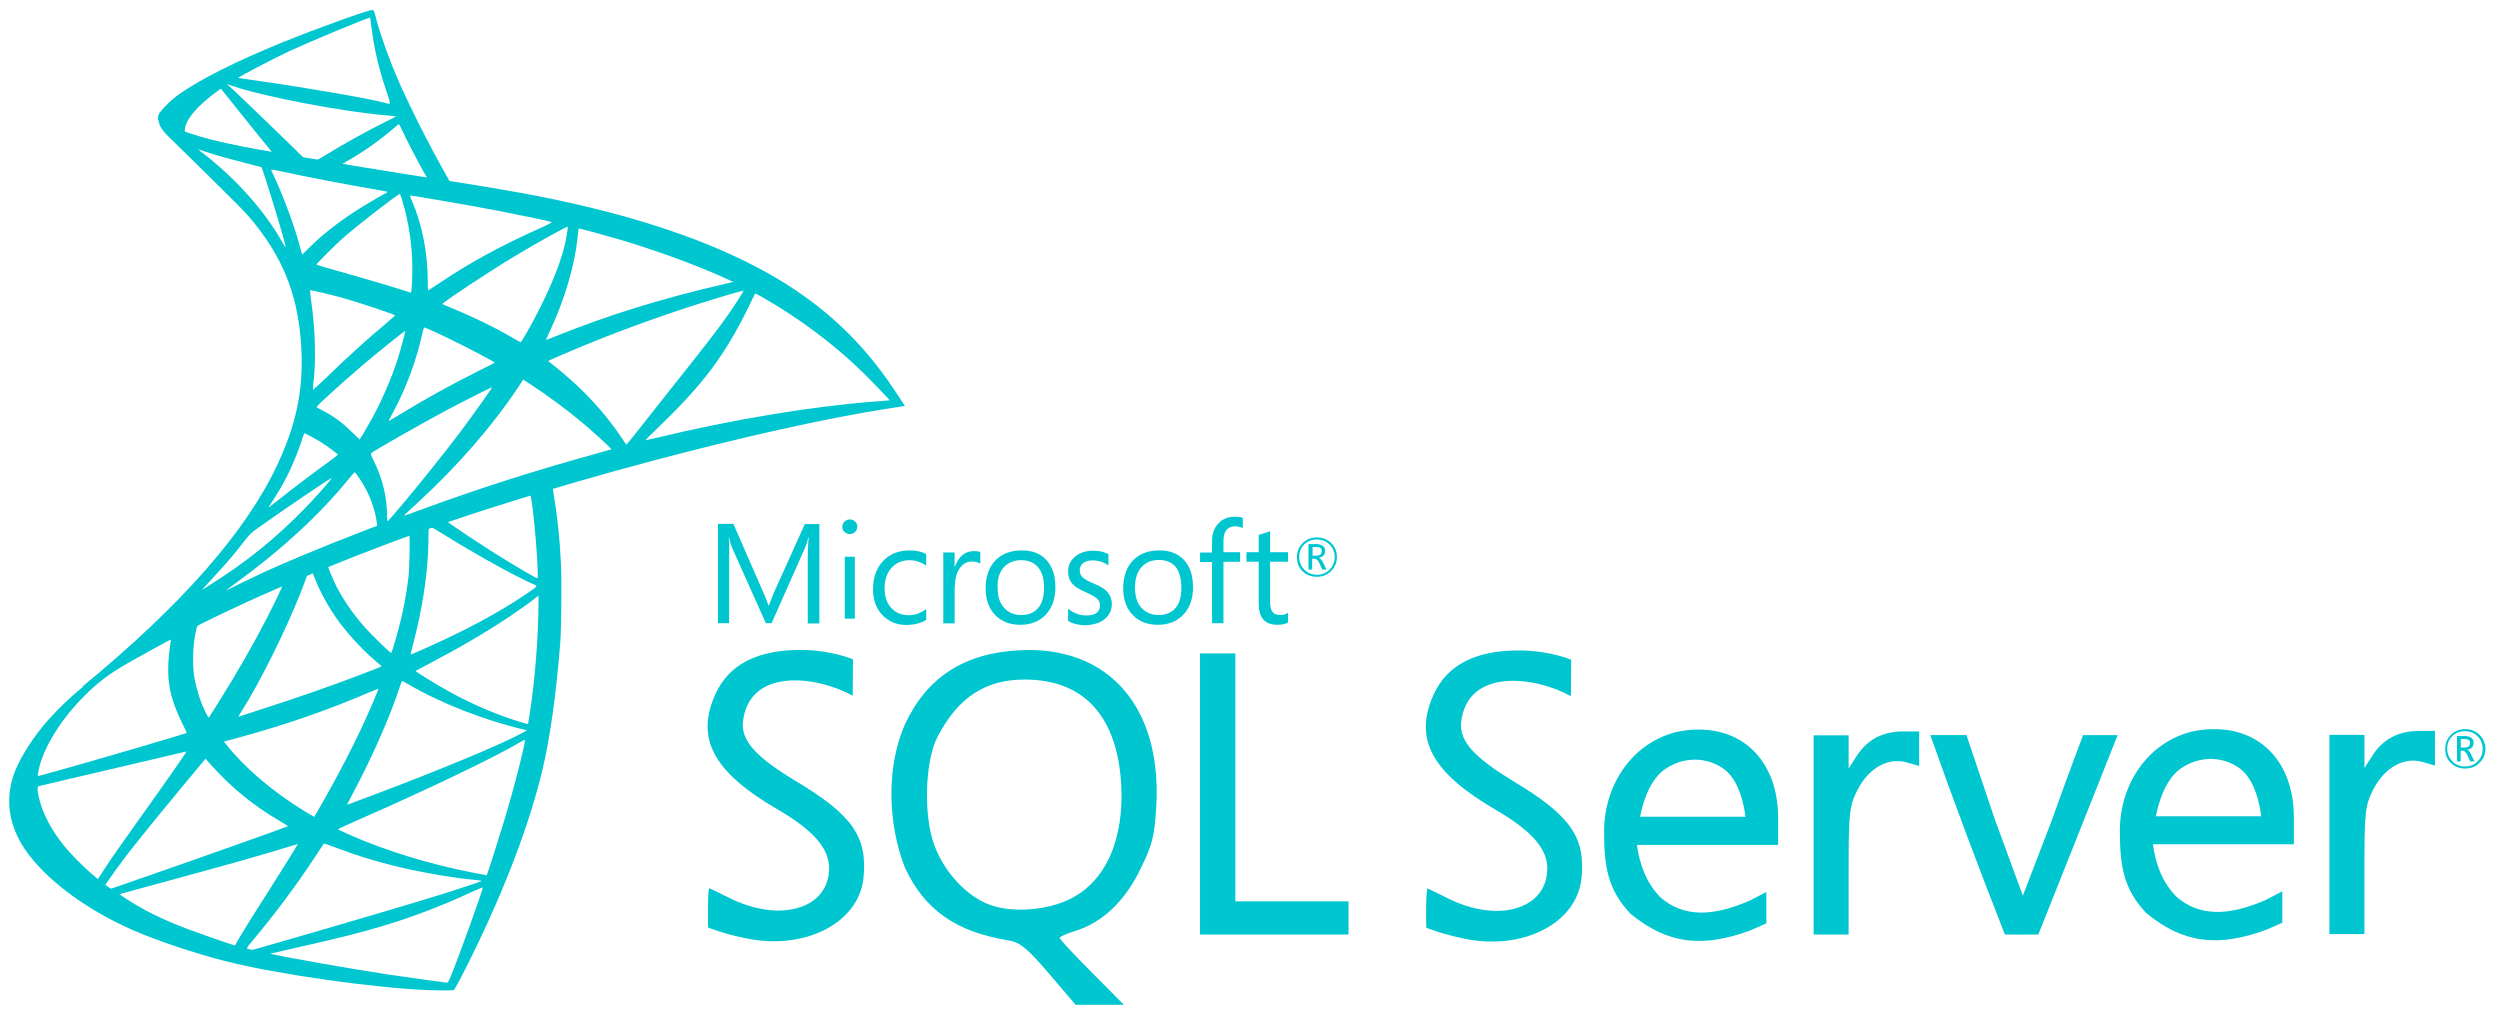 <svg width="156" height="63" viewBox="0 0 156 63" fill="none" xmlns="http://www.w3.org/2000/svg">
<path d="M35.863 29.185L23.611 33.185L12.953 37.89L9.971 38.677C9.212 39.399 8.416 40.131 7.554 40.871C6.61 41.686 5.73 42.427 5.054 42.964C4.304 43.557 3.193 44.668 2.628 45.372C1.785 46.427 1.119 47.548 0.831 48.409C0.322 49.965 0.572 51.539 1.554 52.993C2.813 54.845 5.323 56.734 8.249 58.021C9.74 58.679 12.249 59.521 14.138 59.993C17.277 60.79 23.352 61.651 26.695 61.781C27.371 61.809 28.278 61.809 28.315 61.781C28.39 61.734 28.908 60.744 29.51 59.512C31.566 55.317 33.047 51.382 33.853 48.02C34.334 45.983 34.714 43.27 34.964 40.057C35.029 39.158 35.057 36.149 35.001 35.13C34.918 33.464 34.77 32.112 34.538 30.787C34.501 30.593 34.492 30.417 34.51 30.408C34.547 30.38 34.658 30.343 36.168 29.907L35.862 29.185V29.185H35.863V29.185ZM33.066 30.824C33.177 30.824 33.473 33.667 33.547 35.464C33.566 35.843 33.557 36.093 33.538 36.093C33.464 36.093 31.973 35.214 30.909 34.547C29.982 33.964 28.223 32.797 27.945 32.574C27.852 32.51 27.862 32.5 28.621 32.241C29.908 31.806 32.964 30.824 33.066 30.824ZM26.825 32.88C26.908 32.88 27.121 33 27.63 33.315C29.538 34.51 32.131 35.954 33.242 36.436C33.584 36.584 33.621 36.529 32.834 37.066C31.149 38.214 29.047 39.343 26.473 40.483C26.019 40.686 25.639 40.844 25.63 40.844C25.612 40.844 25.667 40.612 25.741 40.334C26.361 38.029 26.713 35.695 26.732 33.824C26.741 32.898 26.741 32.898 26.825 32.871C26.806 32.88 26.815 32.88 26.825 32.88ZM25.538 33.371C25.593 33.426 25.556 35.501 25.482 36.065C25.315 37.417 25.056 38.677 24.63 40.094C24.528 40.436 24.436 40.723 24.417 40.742C24.38 40.788 23.111 39.547 22.695 39.066C21.972 38.232 21.407 37.399 20.991 36.584C20.778 36.167 20.445 35.352 20.472 35.325C20.62 35.223 25.5 33.334 25.538 33.371ZM19.481 35.751C19.491 35.751 19.5 35.751 19.509 35.76C19.528 35.778 19.593 35.926 19.648 36.093C19.944 36.899 20.611 38.084 21.185 38.843C21.815 39.677 22.639 40.566 23.324 41.149C23.547 41.334 23.75 41.51 23.778 41.538C23.834 41.594 23.852 41.584 22.343 42.159C20.593 42.825 18.685 43.492 16.5 44.196C15.977 44.364 15.456 44.534 14.935 44.705C14.851 44.733 14.879 44.687 15.12 44.307C16.203 42.612 17.852 39.288 18.778 36.936C18.935 36.528 19.093 36.121 19.12 36.028C19.157 35.899 19.204 35.852 19.324 35.788C19.389 35.769 19.454 35.751 19.481 35.751ZM17.63 36.519C17.657 36.538 17.185 37.529 16.722 38.436C15.824 40.186 14.842 41.909 13.527 44.001C13.305 44.362 13.092 44.696 13.064 44.733C13.018 44.798 12.999 44.779 12.851 44.492C12.536 43.872 12.277 43.075 12.138 42.344C11.999 41.621 12.027 40.362 12.184 39.584C12.305 39.01 12.296 39.02 12.573 38.88C13.759 38.279 17.592 36.482 17.63 36.519ZM33.603 37.167V37.556C33.603 39.621 33.381 42.455 33.057 44.52C33.001 44.881 32.955 45.177 32.946 45.187C32.946 45.187 32.677 45.113 32.362 45.02C30.973 44.585 29.464 43.946 28.102 43.196C27.204 42.705 25.899 41.899 25.936 41.862C25.945 41.853 26.334 41.649 26.788 41.408C28.603 40.464 30.343 39.445 31.853 38.436C32.418 38.056 33.27 37.445 33.455 37.279L33.603 37.167ZM10.638 39.908C10.675 39.908 10.666 39.982 10.61 40.316C10.573 40.557 10.527 41.001 10.508 41.306C10.434 42.658 10.657 43.659 11.323 45.029C11.508 45.409 11.657 45.724 11.647 45.733C11.582 45.788 5.452 47.585 3.526 48.113C2.952 48.27 2.452 48.409 2.415 48.418C2.35 48.437 2.341 48.428 2.369 48.27C2.582 46.909 3.619 45.131 5.063 43.631C6.026 42.631 6.795 42.047 8.11 41.297C9.054 40.76 10.508 39.955 10.619 39.917C10.62 39.908 10.629 39.908 10.638 39.908ZM25.084 42.492C25.093 42.483 25.315 42.603 25.584 42.76C27.565 43.909 30.325 44.974 32.677 45.52L32.89 45.566L32.594 45.733C31.362 46.418 27.315 48.103 23.176 49.65C22.574 49.872 21.982 50.094 21.87 50.141C21.759 50.187 21.657 50.215 21.657 50.206C21.657 50.196 21.824 49.872 22.037 49.474C23.195 47.307 24.361 44.668 24.954 42.834C25.028 42.659 25.074 42.501 25.084 42.492ZM23.611 42.973C23.621 42.983 23.547 43.177 23.454 43.399C22.648 45.353 21.593 47.483 20.241 49.872C19.898 50.483 19.611 50.974 19.602 50.974C19.593 50.974 19.315 50.807 18.981 50.604C17.018 49.4 15.277 47.918 14.138 46.483L13.972 46.279L14.814 46.048C17.833 45.224 20.398 44.335 22.945 43.242C23.306 43.094 23.602 42.973 23.611 42.973ZM32.76 46.168C32.77 46.381 32.297 48.289 31.908 49.668C31.584 50.826 31.306 51.733 30.797 53.335C30.575 54.039 30.381 54.623 30.371 54.623C30.362 54.623 30.306 54.613 30.251 54.595C27.501 54.095 25.038 53.4 22.723 52.474C22.074 52.215 21.148 51.798 21.093 51.752C21.074 51.733 21.63 51.474 22.334 51.169C26.547 49.326 30.918 47.233 32.418 46.335C32.594 46.224 32.733 46.168 32.76 46.168ZM11.638 46.891C11.657 46.909 10.481 48.604 8.832 50.909C8.258 51.715 7.591 52.66 7.341 53.011C7.091 53.363 6.712 53.919 6.499 54.252L6.11 54.854L5.693 54.502C5.202 54.095 4.35 53.224 3.971 52.743C3.174 51.752 2.637 50.706 2.424 49.752C2.322 49.307 2.322 49.085 2.415 49.057C2.554 49.02 5.026 48.437 7.341 47.9C8.629 47.604 10.119 47.252 10.656 47.122C11.194 46.992 11.629 46.891 11.638 46.891ZM12.823 47.344L13.12 47.678C14.453 49.169 15.814 50.271 17.463 51.233C17.759 51.4 17.981 51.548 17.963 51.558C17.898 51.604 12.24 53.613 9.619 54.521C8.147 55.039 6.934 55.456 6.925 55.456C6.916 55.456 6.832 55.401 6.739 55.336L6.573 55.215L6.841 54.826C7.712 53.567 8.805 52.187 11.184 49.317L12.823 47.344ZM20.213 52.632C20.222 52.623 20.63 52.771 21.13 52.956C22.334 53.41 23.287 53.697 24.565 54.021C26.14 54.419 28.417 54.808 29.76 54.919C29.964 54.938 30.075 54.956 30.038 54.984C29.973 55.021 28.612 55.475 27.612 55.789C26.019 56.289 21.157 57.725 17.194 58.864C16.463 59.077 15.833 59.253 15.796 59.262C15.703 59.281 15.398 59.197 15.398 59.16C15.398 59.142 15.62 58.855 15.889 58.54C17.222 56.947 18.546 55.169 19.648 53.484C19.954 53.021 20.213 52.641 20.213 52.632ZM18.583 52.678C18.592 52.687 17.935 53.743 16.787 55.558C16.296 56.327 15.749 57.197 15.555 57.502C15.37 57.799 15.092 58.262 14.935 58.521L14.666 58.993L14.527 58.956C14.194 58.864 11.851 58.04 11.231 57.79C10.462 57.484 9.666 57.114 9.073 56.799C8.332 56.401 7.406 55.808 7.48 55.789C7.499 55.78 8.767 55.438 10.295 55.021C14.351 53.919 16.601 53.28 18.074 52.817C18.342 52.734 18.574 52.669 18.583 52.678ZM30.112 55.382H30.121C30.158 55.475 28.658 59.642 28.112 60.956C27.991 61.253 27.945 61.327 27.88 61.318C27.723 61.309 25.547 61.003 24.223 60.808C21.917 60.456 18.046 59.78 17.074 59.558L16.852 59.512L18.231 59.197C21.195 58.53 22.62 58.169 24.065 57.725C25.889 57.169 27.695 56.475 29.519 55.623C29.806 55.493 30.047 55.391 30.112 55.382Z" fill="#00C6D0"/>
<path d="M23.231 0.626C23.027 0.599 19.74 1.784 17.619 2.645C14.758 3.812 12.536 4.923 11.165 5.886C10.656 6.248 10.017 6.886 9.915 7.136C9.878 7.229 9.859 7.34 9.859 7.451L11.1 8.627L14.054 9.572L21.083 10.831L29.12 12.211L29.204 11.516C29.176 11.516 29.157 11.507 29.13 11.507L28.074 11.341L27.861 10.961C26.768 9.035 25.565 6.646 24.861 5.034C24.314 3.784 23.796 2.34 23.509 1.303C23.351 0.673 23.333 0.636 23.231 0.627V0.626H23.231V0.626ZM23.083 1.099H23.092C23.101 1.108 23.138 1.367 23.175 1.673C23.333 2.969 23.62 4.219 24.074 5.571C24.416 6.59 24.416 6.535 24.018 6.414C23.074 6.155 18.842 5.423 15.777 4.997C15.286 4.933 14.869 4.868 14.869 4.859C14.832 4.821 17.082 3.645 18.073 3.182C19.342 2.599 22.823 1.145 23.083 1.099ZM14.156 5.247L14.517 5.368C16.48 6.034 21.416 6.979 24.138 7.201C24.444 7.229 24.703 7.257 24.712 7.257C24.722 7.266 24.462 7.405 24.129 7.562C22.814 8.22 21.37 9.025 20.369 9.646C20.073 9.831 19.805 9.979 19.768 9.979C19.731 9.979 19.536 9.942 19.332 9.914L18.962 9.859L18.036 8.951C16.406 7.368 15.128 6.146 14.638 5.682L14.156 5.247ZM13.786 5.534L15.091 7.164C15.804 8.062 16.527 8.942 16.684 9.136C16.841 9.331 16.971 9.489 16.962 9.498C16.925 9.526 15.073 9.164 14.091 8.942C13.082 8.711 12.665 8.599 12.045 8.405L11.536 8.238V8.109C11.545 7.488 12.332 6.562 13.665 5.618L13.786 5.534ZM24.879 7.757C24.916 7.757 24.962 7.84 25.074 8.09C25.389 8.785 26.37 10.655 26.611 11.016C26.685 11.137 26.814 11.146 25.509 10.933C22.37 10.424 21.36 10.257 21.36 10.239C21.36 10.229 21.453 10.165 21.573 10.1C22.546 9.563 23.527 8.877 24.398 8.146C24.611 7.97 24.805 7.803 24.842 7.775C24.851 7.757 24.87 7.748 24.879 7.757Z" fill="#00C6D0"/>
<path d="M9.978 7.007C9.978 7.007 9.774 7.331 9.969 7.813C10.089 8.109 10.441 8.47 10.839 8.84C10.839 8.84 14.96 12.859 15.46 13.434C17.738 16.063 18.729 18.656 18.821 22.231C18.877 24.527 18.441 26.546 17.358 28.889C15.432 33.093 11.367 37.732 5.098 42.881L6.015 42.575C6.607 42.13 7.413 41.658 9.302 40.621C13.663 38.232 18.571 36.037 24.59 33.778C33.258 30.518 47.509 26.703 55.621 25.462L56.464 25.333L56.334 25.129C55.593 23.981 55.084 23.268 54.472 22.508C52.695 20.304 50.537 18.517 47.898 17.036C44.268 15.008 39.573 13.424 33.628 12.248C32.508 12.026 30.044 11.6 28.044 11.294C23.803 10.637 21.062 10.183 18.043 9.665C16.96 9.479 15.339 9.202 14.265 8.97C13.71 8.85 12.645 8.6 11.811 8.313C11.145 8.053 10.181 7.794 9.978 7.007ZM12.367 9.322C12.376 9.313 12.524 9.368 12.719 9.433C13.071 9.553 13.524 9.692 14.062 9.841C14.468 9.952 14.876 10.06 15.284 10.165C15.84 10.303 16.302 10.433 16.312 10.433C16.377 10.498 17.312 13.489 17.627 14.637C17.747 15.072 17.84 15.443 17.831 15.443C17.821 15.452 17.719 15.295 17.599 15.082C16.515 13.174 14.802 11.239 12.821 9.683C12.562 9.498 12.367 9.331 12.367 9.322ZM16.923 10.581C16.969 10.581 17.173 10.609 17.423 10.665C18.997 11.017 21.822 11.554 23.627 11.859C23.933 11.905 24.174 11.961 24.174 11.98C24.174 11.998 24.062 12.063 23.923 12.137C23.618 12.294 22.386 13.026 21.979 13.304C20.951 13.989 20.025 14.73 19.358 15.396C19.09 15.665 18.858 15.887 18.858 15.887C18.858 15.887 18.803 15.73 18.756 15.535C18.423 14.248 17.729 12.341 17.099 10.998C16.997 10.785 16.914 10.591 16.914 10.572C16.914 10.591 16.914 10.581 16.923 10.581ZM24.942 12.109C24.998 12.128 25.09 12.443 25.276 13.137C25.618 14.48 25.776 15.98 25.72 17.378C25.701 17.767 25.683 18.128 25.664 18.175L25.637 18.267L25.155 18.11C24.164 17.795 22.553 17.323 21.173 16.934C20.386 16.721 19.747 16.526 19.747 16.508C19.747 16.452 20.896 15.304 21.386 14.869C22.322 14.044 24.859 12.081 24.942 12.109ZM25.581 12.202C25.609 12.174 29.415 12.831 31.146 13.165C32.434 13.415 34.304 13.804 34.415 13.85C34.471 13.869 34.276 13.98 33.656 14.258C31.211 15.36 29.396 16.35 27.591 17.554C27.118 17.869 26.72 18.128 26.711 18.128C26.702 18.128 26.692 17.86 26.692 17.536C26.692 15.776 26.34 13.998 25.692 12.498C25.627 12.35 25.572 12.211 25.581 12.202ZM35.425 14.146C35.452 14.174 35.332 14.924 35.221 15.369C34.888 16.748 33.989 18.795 32.888 20.721C32.693 21.064 32.517 21.342 32.498 21.351C32.48 21.36 32.23 21.221 31.943 21.054C30.869 20.425 29.646 19.832 28.313 19.276C27.942 19.119 27.618 18.989 27.609 18.971C27.544 18.915 30.526 16.943 32.1 15.998C33.35 15.239 35.388 14.109 35.425 14.146ZM36.128 14.258C36.212 14.258 37.897 14.721 38.777 14.98C40.953 15.628 43.453 16.545 45.083 17.286L45.759 17.591L45.286 17.702C41.305 18.619 37.897 19.675 34.61 21.008C34.341 21.119 34.1 21.212 34.082 21.212C34.063 21.212 34.156 20.999 34.276 20.74C35.267 18.638 35.906 16.443 36.063 14.572C36.073 14.396 36.1 14.258 36.128 14.258ZM19.349 18.11C19.377 18.082 20.664 18.388 21.358 18.582C22.414 18.878 24.655 19.628 24.655 19.684C24.655 19.693 24.405 19.906 24.109 20.166C22.896 21.175 21.729 22.24 20.331 23.592C19.914 23.99 19.562 24.314 19.544 24.314C19.525 24.314 19.516 24.258 19.525 24.184C19.738 22.629 19.692 20.628 19.395 18.601C19.367 18.341 19.34 18.119 19.349 18.11ZM46.398 18.138C46.416 18.156 45.805 19.119 45.416 19.665C44.861 20.462 44.046 21.518 42.203 23.833C41.231 25.055 40.138 26.435 39.777 26.898C39.406 27.361 39.101 27.749 39.091 27.749C39.082 27.749 38.962 27.583 38.832 27.379C37.795 25.823 36.554 24.462 35.082 23.24C34.804 23.008 34.499 22.758 34.397 22.684C34.295 22.61 34.211 22.536 34.211 22.527C34.211 22.499 35.785 21.823 36.98 21.341C39.073 20.49 41.925 19.471 44.064 18.814C45.185 18.462 46.379 18.119 46.398 18.138ZM47.111 18.323C47.148 18.314 47.37 18.425 47.639 18.582C49.889 19.869 52.093 21.527 53.834 23.231C54.324 23.712 55.538 24.971 55.519 24.981C55.519 24.981 55.093 25.018 54.593 25.055C50.694 25.351 45.703 26.175 40.907 27.333C40.583 27.407 40.295 27.472 40.277 27.472C40.259 27.472 40.62 27.11 41.073 26.675C43.888 23.962 45.176 22.249 46.694 19.193C46.907 18.739 47.092 18.351 47.111 18.323C47.102 18.323 47.102 18.323 47.111 18.323ZM26.488 20.434C26.618 20.462 27.822 21.027 28.73 21.48C29.563 21.897 30.813 22.564 30.878 22.619C30.887 22.629 30.443 22.86 29.896 23.129C28.155 23.999 26.665 24.823 25.109 25.768C24.664 26.036 24.294 26.259 24.285 26.259C24.248 26.259 24.257 26.221 24.507 25.768C25.34 24.249 26.007 22.434 26.387 20.666C26.424 20.527 26.461 20.434 26.488 20.434ZM25.285 20.656C25.312 20.684 24.998 21.823 24.803 22.444C24.424 23.619 23.785 25.092 23.164 26.203C23.016 26.462 22.794 26.842 22.673 27.055L22.442 27.425L21.923 26.925C21.322 26.342 20.831 25.981 20.201 25.657C19.951 25.527 19.756 25.416 19.756 25.398C19.756 25.323 21.34 23.888 22.553 22.851C23.423 22.101 25.257 20.628 25.285 20.656ZM32.647 23.684L33.1 23.981C34.137 24.657 35.36 25.555 36.295 26.342C36.823 26.777 37.841 27.694 38.045 27.916L38.156 28.037L37.406 28.25C33.165 29.425 29.887 30.472 26.063 31.88C25.637 32.037 25.276 32.166 25.248 32.166C25.192 32.166 25.146 32.213 26.1 31.333C28.544 29.083 30.711 26.601 32.322 24.184L32.647 23.684ZM30.711 24.166C30.73 24.184 29.461 25.971 28.702 26.981C27.794 28.185 26.183 30.203 25.072 31.518C24.609 32.065 24.211 32.518 24.192 32.528C24.164 32.537 24.155 32.398 24.155 32.185C24.155 31.064 23.868 29.87 23.368 28.851C23.155 28.425 23.118 28.324 23.164 28.277C23.34 28.12 26.035 26.583 27.739 25.666C28.887 25.055 30.683 24.147 30.711 24.166ZM19.006 27.037C19.034 27.037 19.247 27.148 19.488 27.277C20.081 27.601 20.608 27.962 21.081 28.352C21.099 28.37 20.858 28.564 20.544 28.796C19.664 29.425 18.331 30.435 17.553 31.055C16.738 31.704 16.71 31.722 16.803 31.583C17.414 30.648 17.719 30.12 18.044 29.444C18.331 28.842 18.617 28.129 18.821 27.509C18.895 27.24 18.988 27.037 19.006 27.037ZM22.127 29.481C22.173 29.472 22.229 29.555 22.479 29.926C23.007 30.713 23.414 31.768 23.516 32.62L23.535 32.806L22.266 33.296C19.997 34.176 17.905 35.047 16.488 35.695C16.09 35.88 15.395 36.213 14.941 36.436C14.488 36.667 14.117 36.843 14.117 36.834C14.117 36.825 14.404 36.611 14.756 36.352C17.525 34.343 19.923 32.139 21.72 29.935C21.914 29.703 22.09 29.49 22.108 29.481L22.127 29.481ZM20.692 29.833C20.729 29.87 19.673 31.065 18.951 31.796C17.164 33.62 15.395 35.047 13.2 36.436C12.923 36.611 12.673 36.769 12.645 36.788C12.58 36.825 12.663 36.732 13.626 35.685C14.238 35.028 14.7 34.472 15.228 33.787C15.58 33.334 15.645 33.269 16.154 32.907C17.516 31.926 20.655 29.796 20.692 29.833Z" fill="#00C6D0"/>
<path d="M64.098 40.56C63.927 40.56 63.756 40.577 63.587 40.577C60.137 40.761 57.809 42.279 56.449 45.244C55.285 47.926 55.412 51.432 56.462 54.13C57.683 56.766 59.655 58.158 62.947 58.683C63.644 58.797 64.111 59.18 65.46 60.755L67.12 62.7H70.131L68.129 60.682C67.022 59.575 66.127 58.612 66.127 58.527C66.127 58.442 66.55 58.257 67.063 58.101C68.752 57.59 70.155 56.285 71.136 54.284C71.931 52.678 72.045 52.182 72.158 50.183C72.456 44.235 69.32 40.516 64.098 40.559L64.098 40.56ZM66.737 56.115C65.273 56.825 63.146 56.967 61.758 56.457C60.322 55.93 58.932 54.439 58.307 52.752C57.612 50.906 57.712 47.502 58.506 45.968C59.783 43.527 61.473 42.404 63.942 42.404C67.603 42.404 69.686 44.647 69.958 48.862C70.173 52.381 68.995 55.02 66.739 56.114L66.737 56.115ZM118.747 45.641C117.484 45.641 116.517 46.152 115.866 47.16L115.355 47.957V45.884H113.17V58.317H115.354V54.343C115.354 50.709 115.399 50.284 115.907 49.29C116.607 47.926 117.811 47.246 118.975 47.572L119.756 47.799V45.645H118.747V45.641ZM105.907 45.527C105.478 45.527 105.024 45.584 104.572 45.684C101.648 46.448 99.999 49.248 100.1 52.128C100.1 54.54 100.568 55.746 101.732 57.011C104.117 58.967 106.273 59.123 109.183 58.073C109.679 57.862 110.219 57.618 110.219 57.618V55.661L109.183 56.199C106.828 57.224 105.054 57.224 103.633 56.016C102.727 55.093 102.328 53.987 102.144 52.724H110.956V51.047C110.956 47.63 108.899 45.472 105.905 45.527H105.907ZM102.342 50.979C102.342 50.979 102.668 48.847 103.876 48.011C104.457 47.601 105.124 47.402 105.776 47.402C106.431 47.402 107.083 47.614 107.622 48.026C108.729 48.877 108.914 50.963 108.914 50.963H102.343L102.342 50.979ZM49.651 48.737C47.282 47.301 46.23 46.266 46.359 45.045C46.727 41.669 50.899 42.136 53.21 43.413L53.227 41.142C53.227 41.142 51.949 40.588 50.118 40.559C47.309 40.517 45.493 41.438 44.642 43.312C43.392 46.079 44.499 48.165 48.499 50.493C50.745 51.799 51.737 52.934 51.737 54.171C51.737 56.726 48.657 57.618 45.478 56.014C44.824 55.689 44.271 55.417 44.242 55.417C44.128 56.142 44.187 57.875 44.187 57.875C44.187 57.875 45.163 58.285 46.627 58.568C50.26 59.292 53.565 57.588 53.878 54.822C54.15 52.224 53.21 50.862 49.651 48.735L49.651 48.737ZM138.091 45.498C137.664 45.498 137.212 45.557 136.74 45.656C133.819 46.421 132.173 49.22 132.285 52.101C132.285 54.509 132.753 55.704 133.916 56.967C136.301 58.925 138.457 59.082 141.381 58.031C141.876 57.819 142.415 57.579 142.415 57.579V55.619L141.38 56.16C139.02 57.182 137.246 57.182 135.83 55.974C134.919 55.053 134.523 53.959 134.339 52.682H143.137V51.005C143.137 47.604 141.08 45.444 138.086 45.502L138.091 45.498ZM134.527 50.95C134.527 50.95 134.855 48.821 136.061 47.968C136.641 47.557 137.308 47.358 137.96 47.358C138.611 47.358 139.267 47.57 139.806 47.983C140.913 48.834 141.098 50.935 141.098 50.935H134.528L134.527 50.95ZM94.466 48.764C92.096 47.332 91.048 46.294 91.175 45.073C91.543 41.694 95.716 42.163 98.026 43.441L98.043 41.169C98.043 41.169 96.765 40.616 94.934 40.59C92.125 40.547 90.309 41.468 89.457 43.343C88.208 46.11 89.33 48.196 93.317 50.523C95.559 51.829 96.552 52.949 96.552 54.185C96.552 56.74 93.473 57.647 90.295 56.029C89.644 55.704 89.09 55.435 89.058 55.435C88.944 56.159 89.003 57.892 89.003 57.892C89.003 57.892 89.968 58.288 91.427 58.586C95.063 59.312 98.37 57.609 98.681 54.843C98.951 52.258 98.014 50.896 94.466 48.767L94.466 48.764ZM150.933 45.612C149.67 45.612 148.692 46.124 148.052 47.132L147.541 47.926V45.856H145.355V58.286H147.539V54.312C147.539 50.68 147.583 50.253 148.093 49.261C148.793 47.899 149.997 47.217 151.161 47.544L151.942 47.772V45.612L150.933 45.612ZM77.085 48.693V40.773H74.881V58.314H84.148V56.242H77.085L77.085 48.693ZM128.043 51.161L126.227 55.888L124.48 51.135L122.706 45.869H120.451C121.912 50.013 123.502 54.228 125.105 58.314C125.8 58.33 126.497 58.314 127.192 58.314L129.644 52.156L132.142 45.871H129.986C129.986 45.871 129.034 48.367 128.041 51.163L128.043 51.161ZM82.162 35.994C82.517 35.994 82.813 35.88 83.057 35.636C83.298 35.395 83.425 35.112 83.425 34.757C83.425 34.402 83.298 34.106 83.057 33.878C82.813 33.65 82.532 33.536 82.178 33.536C81.821 33.536 81.524 33.65 81.283 33.891C81.039 34.132 80.929 34.428 80.929 34.77C80.929 35.128 81.043 35.424 81.283 35.649C81.511 35.877 81.808 35.991 82.162 35.991V35.994ZM81.381 33.976C81.593 33.764 81.85 33.666 82.179 33.666C82.488 33.666 82.745 33.764 82.96 33.976C83.171 34.187 83.285 34.444 83.285 34.757C83.285 35.069 83.171 35.34 82.96 35.551C82.745 35.763 82.488 35.864 82.179 35.864C81.865 35.864 81.609 35.766 81.397 35.551C81.186 35.34 81.072 35.069 81.072 34.757C81.072 34.444 81.17 34.187 81.381 33.976ZM81.907 34.871H82.05C82.151 34.871 82.25 34.968 82.335 35.154L82.506 35.538H82.774L82.563 35.111C82.477 34.941 82.392 34.842 82.293 34.814C82.418 34.784 82.517 34.742 82.589 34.657C82.66 34.584 82.686 34.485 82.686 34.373C82.686 34.242 82.646 34.145 82.559 34.073C82.462 33.992 82.306 33.948 82.104 33.948H81.651V35.538H81.879V34.871L81.907 34.871ZM81.907 34.132H82.105C82.249 34.132 82.35 34.161 82.405 34.203C82.459 34.246 82.473 34.301 82.473 34.402C82.473 34.586 82.359 34.672 82.148 34.672H81.904V34.132H81.907ZM45.508 34.729C45.508 34.176 45.491 33.764 45.478 33.522H45.491C45.548 33.808 45.618 34.021 45.675 34.163L47.791 38.889H48.146L50.261 34.121C50.318 33.991 50.375 33.795 50.445 33.523H50.461C50.419 33.995 50.404 34.405 50.404 34.733V38.904H51.129V32.703H50.221L48.276 37.016C48.204 37.187 48.105 37.442 47.978 37.781H47.949C47.906 37.613 47.807 37.358 47.665 37.045L45.764 32.688H44.8V38.889H45.496V34.732L45.508 34.729ZM52.715 34.741H53.34V38.603H52.715V34.741ZM53.028 33.325C53.158 33.325 53.269 33.281 53.353 33.195C53.44 33.11 53.497 32.999 53.497 32.869C53.497 32.742 53.454 32.628 53.355 32.544C53.267 32.457 53.155 32.413 53.026 32.413C52.9 32.413 52.786 32.457 52.701 32.544C52.615 32.628 52.558 32.742 52.558 32.869C52.558 33.011 52.602 33.11 52.701 33.195C52.799 33.281 52.9 33.325 53.026 33.325H53.028ZM57.796 38.687V38.007C57.455 38.263 57.087 38.389 56.706 38.389C56.251 38.389 55.881 38.233 55.611 37.934C55.342 37.638 55.199 37.226 55.199 36.713C55.199 36.176 55.342 35.75 55.638 35.424C55.923 35.112 56.293 34.956 56.745 34.956C57.115 34.956 57.469 35.07 57.797 35.297V34.573C57.499 34.417 57.159 34.345 56.774 34.345C56.065 34.345 55.512 34.573 55.098 35.013C54.688 35.452 54.477 36.05 54.477 36.77C54.477 37.412 54.66 37.95 55.043 38.362C55.442 38.785 55.951 39 56.576 39C57.059 38.987 57.455 38.886 57.796 38.687ZM59.585 36.629C59.585 36.119 59.699 35.708 59.91 35.424C60.109 35.169 60.35 35.04 60.635 35.04C60.876 35.04 61.046 35.084 61.172 35.183V34.444C61.074 34.402 60.932 34.388 60.748 34.388C60.493 34.388 60.265 34.474 60.065 34.632C59.853 34.799 59.684 35.055 59.585 35.38H59.569V34.474H58.861V38.9H59.57V36.629H59.585ZM63.658 38.988C64.326 38.988 64.863 38.773 65.261 38.347C65.658 37.924 65.857 37.354 65.857 36.645C65.857 35.921 65.675 35.367 65.304 34.955C64.936 34.544 64.425 34.345 63.758 34.345C63.09 34.345 62.553 34.544 62.154 34.928C61.728 35.351 61.504 35.948 61.504 36.715C61.504 37.382 61.686 37.935 62.07 38.347C62.467 38.773 62.993 38.987 63.658 38.987V38.988ZM62.649 35.382C62.919 35.097 63.274 34.955 63.714 34.955C64.169 34.955 64.511 35.097 64.765 35.382C65.021 35.68 65.148 36.105 65.148 36.672C65.148 37.213 65.034 37.638 64.793 37.922C64.552 38.22 64.197 38.378 63.728 38.378C63.273 38.378 62.919 38.22 62.649 37.922C62.381 37.623 62.252 37.213 62.252 36.672C62.225 36.135 62.366 35.696 62.649 35.382ZM68.964 38.603C69.234 38.362 69.377 38.066 69.377 37.694C69.377 37.369 69.263 37.099 69.052 36.886C68.879 36.715 68.612 36.56 68.227 36.404C67.885 36.261 67.673 36.134 67.559 36.034C67.445 35.921 67.376 35.779 67.376 35.579C67.376 35.395 67.447 35.253 67.587 35.139C67.73 35.026 67.913 34.97 68.157 34.97C68.539 34.97 68.866 35.071 69.166 35.284V34.575C68.879 34.432 68.568 34.363 68.214 34.363C67.758 34.363 67.374 34.489 67.091 34.731C66.793 34.972 66.651 35.285 66.651 35.652C66.651 35.978 66.749 36.248 66.934 36.446C67.091 36.616 67.358 36.788 67.728 36.943C68.083 37.099 68.324 37.24 68.453 37.354C68.58 37.468 68.637 37.61 68.637 37.778C68.637 38.191 68.353 38.404 67.8 38.404C67.374 38.404 66.991 38.264 66.649 37.981V38.746C66.959 38.931 67.33 39.016 67.74 39.016C68.266 38.988 68.677 38.86 68.96 38.604L68.964 38.603ZM72.343 34.345C71.675 34.345 71.138 34.544 70.739 34.928C70.316 35.351 70.088 35.948 70.088 36.715C70.088 37.382 70.272 37.936 70.655 38.347C71.053 38.773 71.578 38.987 72.245 38.987C72.928 38.987 73.449 38.772 73.848 38.346C74.247 37.922 74.445 37.353 74.445 36.643C74.445 35.919 74.26 35.366 73.892 34.954C73.508 34.542 72.997 34.344 72.346 34.344L72.343 34.345ZM73.719 36.672C73.719 37.213 73.605 37.638 73.364 37.922C73.124 38.22 72.769 38.378 72.3 38.378C71.844 38.378 71.491 38.22 71.221 37.922C70.952 37.623 70.824 37.213 70.824 36.672C70.824 36.103 70.966 35.664 71.25 35.367C71.519 35.084 71.874 34.941 72.315 34.941C72.754 34.941 73.107 35.084 73.363 35.367C73.591 35.68 73.718 36.105 73.718 36.672H73.719ZM75.636 38.887H76.344V35.055H77.381V34.459H76.344V33.776C76.344 33.154 76.585 32.842 77.083 32.842C77.251 32.842 77.422 32.884 77.549 32.956V32.316C77.422 32.259 77.251 32.246 77.037 32.246C76.655 32.246 76.343 32.36 76.087 32.601C75.789 32.884 75.631 33.252 75.631 33.75V34.476H74.883V35.071H75.631V38.889L75.636 38.887ZM78.544 37.68C78.544 38.546 78.927 38.987 79.708 38.987C79.991 38.987 80.204 38.941 80.375 38.84V38.232C80.245 38.329 80.091 38.375 79.92 38.375C79.679 38.375 79.51 38.318 79.41 38.189C79.309 38.062 79.253 37.847 79.253 37.551V35.053H80.375V34.458H79.253V33.152C79.008 33.237 78.769 33.309 78.543 33.38V34.457H77.778V35.053H78.543V37.678L78.544 37.68ZM154.708 45.84C154.468 45.612 154.183 45.498 153.83 45.498C153.472 45.498 153.175 45.612 152.934 45.856C152.694 46.095 152.58 46.393 152.58 46.735C152.58 47.09 152.694 47.386 152.933 47.614C153.174 47.842 153.47 47.956 153.828 47.956C154.181 47.956 154.479 47.842 154.723 47.601C154.962 47.356 155.089 47.075 155.089 46.722C155.076 46.364 154.948 46.068 154.707 45.84L154.708 45.84ZM154.595 47.516C154.383 47.728 154.126 47.825 153.813 47.825C153.504 47.825 153.247 47.728 153.032 47.516C152.821 47.301 152.707 47.033 152.707 46.719C152.707 46.409 152.804 46.152 153.019 45.938C153.231 45.726 153.486 45.628 153.813 45.628C154.123 45.628 154.38 45.726 154.595 45.938C154.806 46.152 154.92 46.409 154.92 46.719C154.92 47.047 154.822 47.301 154.595 47.516ZM153.956 46.792C154.083 46.763 154.184 46.706 154.254 46.636C154.326 46.562 154.352 46.463 154.352 46.349C154.352 46.222 154.311 46.121 154.225 46.051C154.128 45.97 153.97 45.926 153.77 45.926H153.317V47.514H153.545V46.847H153.687C153.784 46.847 153.882 46.945 153.97 47.13L154.139 47.513H154.409L154.198 47.086C154.124 46.901 154.04 46.816 153.954 46.788L153.956 46.792ZM153.8 46.649H153.556V46.112H153.756C153.898 46.112 153.997 46.138 154.054 46.182C154.111 46.224 154.124 46.279 154.124 46.38C154.124 46.564 154.01 46.649 153.799 46.649L153.8 46.649Z" fill="#00C6D0"/>
</svg>
